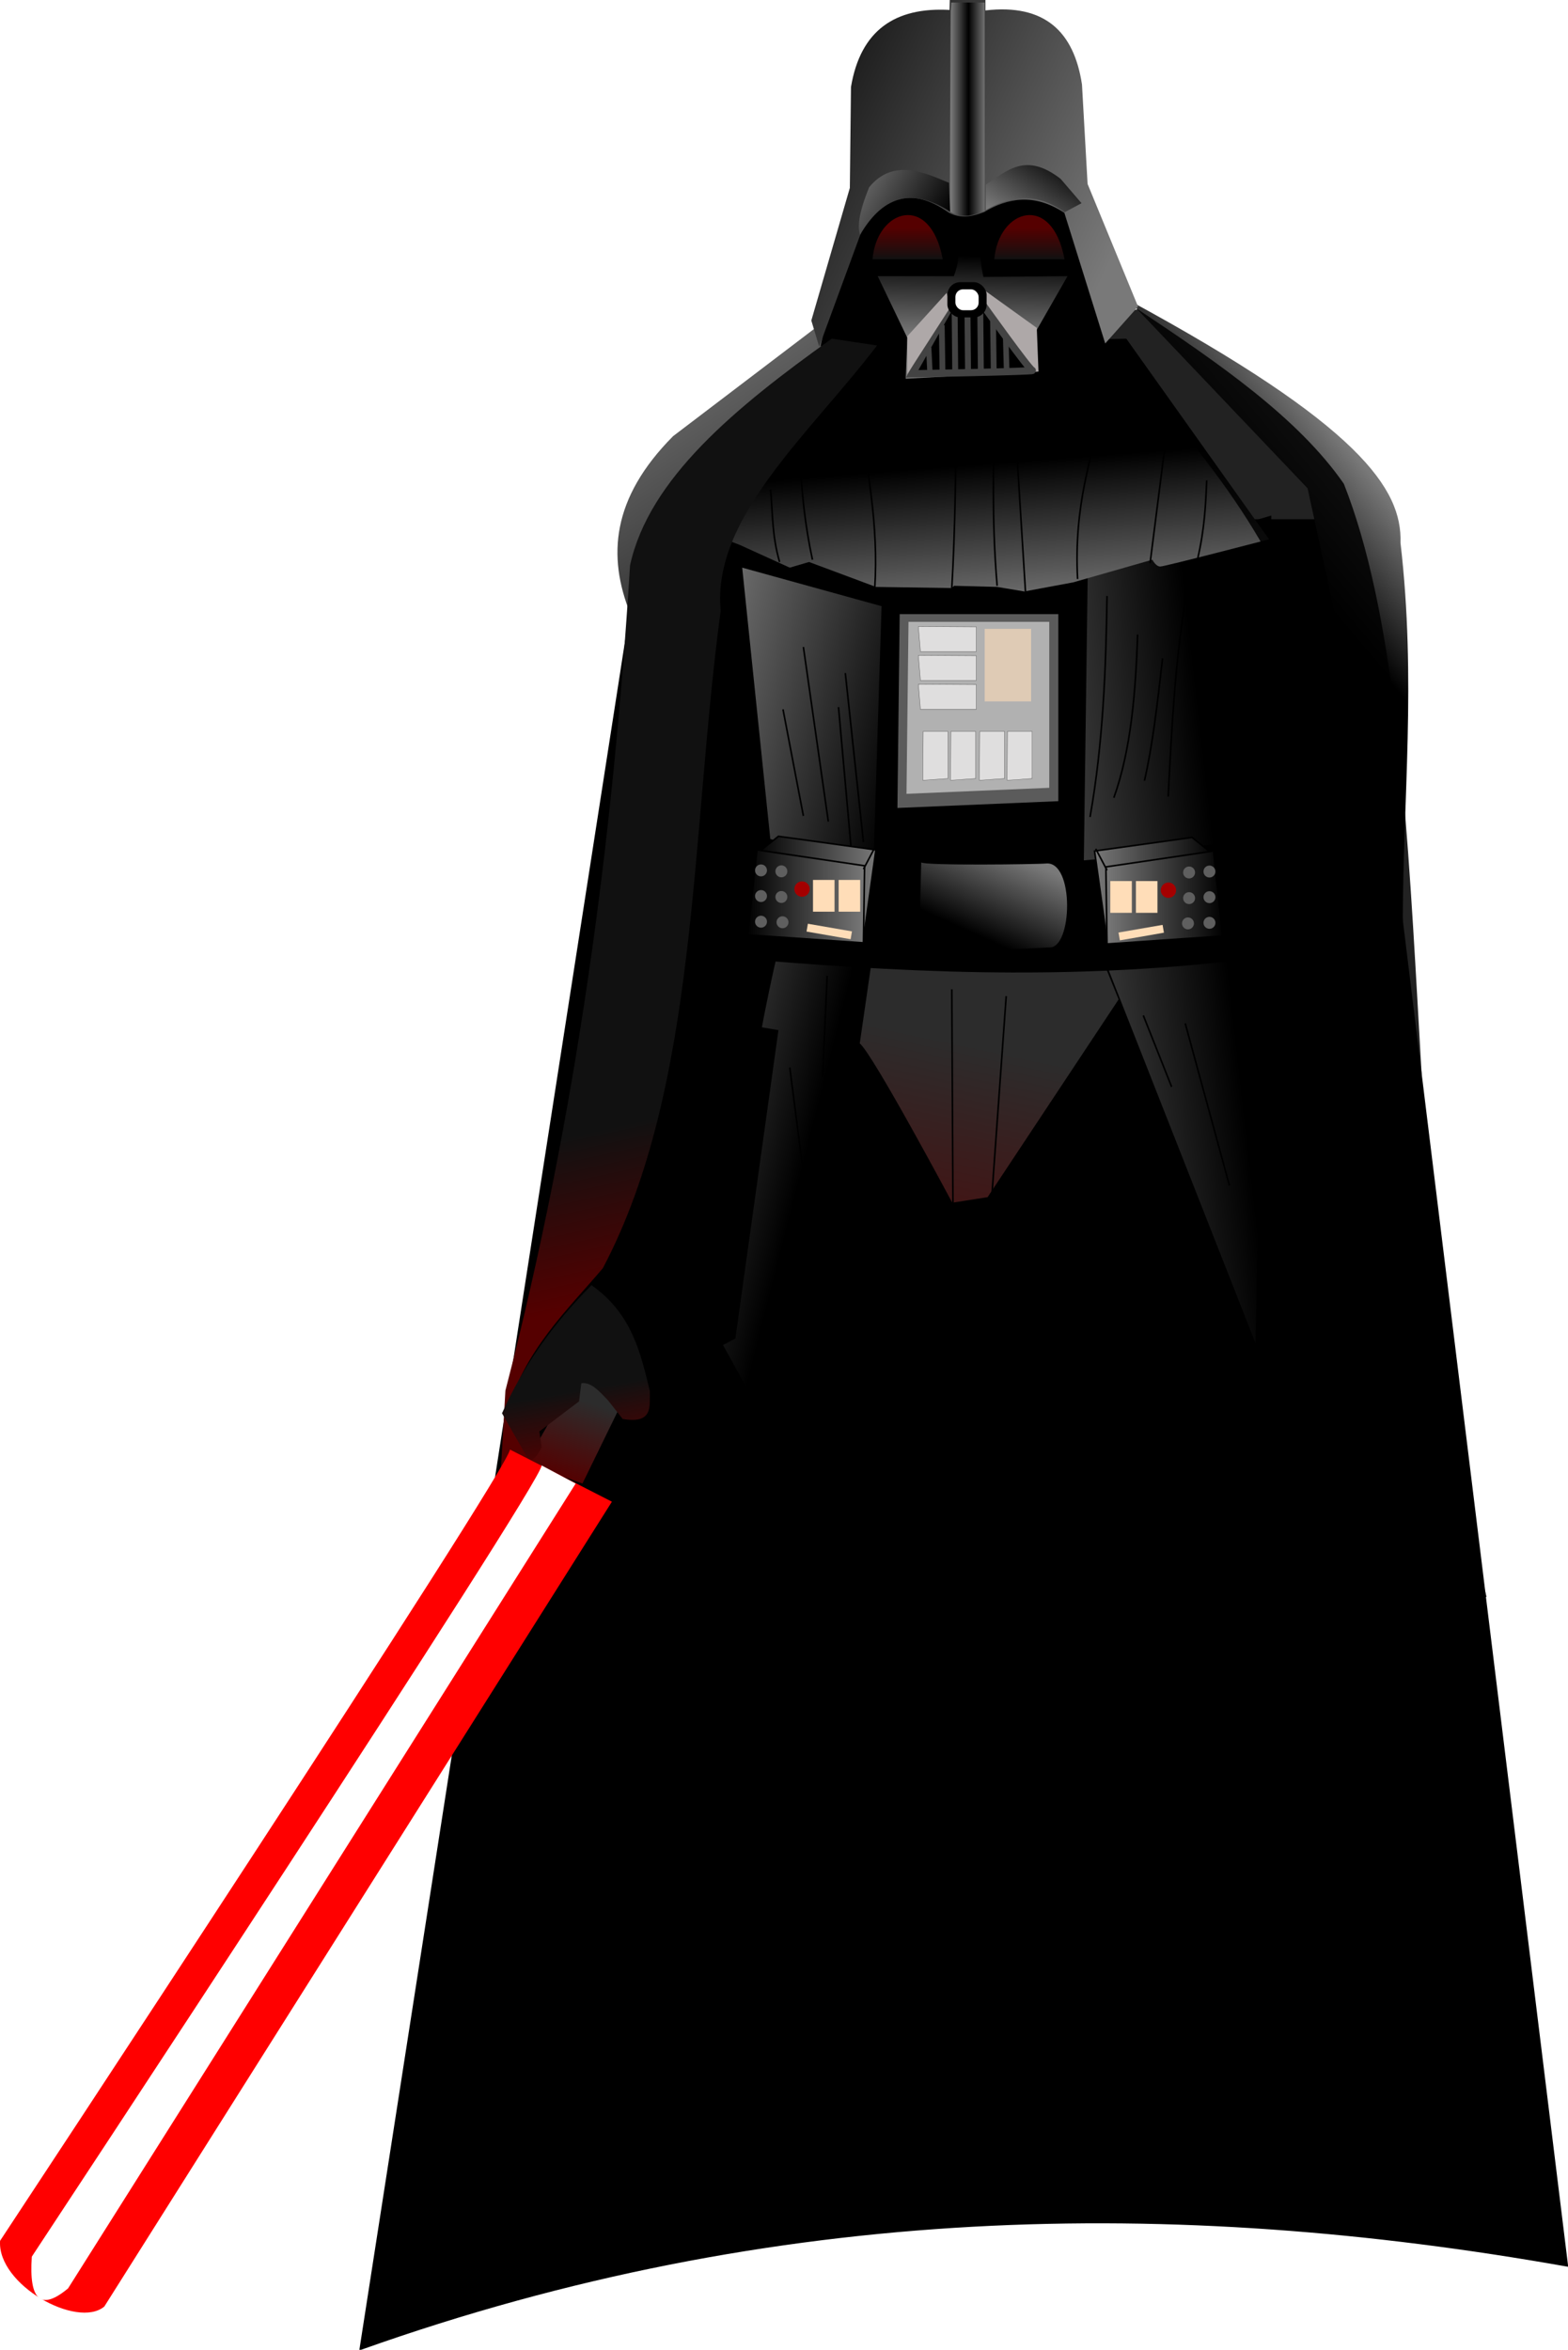 <?xml version="1.0" encoding="UTF-8" standalone="no"?>
<!-- Created with Inkscape (http://www.inkscape.org/) -->
<svg
   xmlns:dc="http://purl.org/dc/elements/1.1/"
   xmlns:cc="http://web.resource.org/cc/"
   xmlns:rdf="http://www.w3.org/1999/02/22-rdf-syntax-ns#"
   xmlns:svg="http://www.w3.org/2000/svg"
   xmlns="http://www.w3.org/2000/svg"
   xmlns:xlink="http://www.w3.org/1999/xlink"
   xmlns:sodipodi="http://sodipodi.sourceforge.net/DTD/sodipodi-0.dtd"
   xmlns:inkscape="http://www.inkscape.org/namespaces/inkscape"
   width="978.581"
   height="1465.79"
   id="svg2"
   sodipodi:version="0.32"
   inkscape:version="0.45.1"
   version="1.0"
   sodipodi:docbase="/home/ricardo/Desktop/Star Wars - Vetor"
   sodipodi:docname="DartVader.svg"
   inkscape:output_extension="org.inkscape.output.svg.inkscape">
  <defs
     id="defs4">
    <linearGradient
       id="linearGradient3970">
      <stop
         id="stop3972"
         offset="0"
         style="stop-color:#2c2c2c;stop-opacity:1;" />
      <stop
         id="stop3974"
         offset="1"
         style="stop-color:#550000;stop-opacity:1;" />
    </linearGradient>
    <linearGradient
       id="linearGradient3721">
      <stop
         style="stop-color:#000000;stop-opacity:1;"
         offset="0"
         id="stop3723" />
      <stop
         style="stop-color:#000000;stop-opacity:0;"
         offset="1"
         id="stop3725" />
    </linearGradient>
    <linearGradient
       id="linearGradient3496">
      <stop
         style="stop-color:#111111;stop-opacity:1;"
         offset="0"
         id="stop3498" />
      <stop
         style="stop-color:#550000;stop-opacity:1;"
         offset="1"
         id="stop3500" />
    </linearGradient>
    <linearGradient
       id="linearGradient3416">
      <stop
         style="stop-color:#000000;stop-opacity:1;"
         offset="0"
         id="stop3418" />
      <stop
         style="stop-color:#797979;stop-opacity:1;"
         offset="1"
         id="stop3420" />
    </linearGradient>
    <linearGradient
       id="linearGradient3327">
      <stop
         id="stop3329"
         offset="0"
         style="stop-color:#6fa25a;stop-opacity:1;" />
      <stop
         id="stop3331"
         offset="1"
         style="stop-color:#133404;stop-opacity:1;" />
    </linearGradient>
    <linearGradient
       inkscape:collect="always"
       id="linearGradient5429">
      <stop
         style="stop-color:#000000;stop-opacity:1;"
         offset="0"
         id="stop5431" />
      <stop
         style="stop-color:#000000;stop-opacity:0;"
         offset="1"
         id="stop5433" />
    </linearGradient>
    <linearGradient
       id="linearGradient5087">
      <stop
         style="stop-color:#b8ad98;stop-opacity:1;"
         offset="0"
         id="stop5089" />
      <stop
         style="stop-color:#ffffff;stop-opacity:1;"
         offset="1"
         id="stop5091" />
    </linearGradient>
    <linearGradient
       id="linearGradient3717">
      <stop
         style="stop-color:#6fa25a;stop-opacity:1;"
         offset="0"
         id="stop3719" />
      <stop
         style="stop-color:#3d5931;stop-opacity:1;"
         offset="1"
         id="stop3721" />
    </linearGradient>
    <linearGradient
       id="linearGradient3701">
      <stop
         style="stop-color:#39532e;stop-opacity:1;"
         offset="0"
         id="stop3703" />
      <stop
         style="stop-color:#6fa25a;stop-opacity:0;"
         offset="1"
         id="stop3705" />
    </linearGradient>
    <linearGradient
       inkscape:collect="always"
       id="linearGradient3492">
      <stop
         style="stop-color:#786c3c;stop-opacity:1;"
         offset="0"
         id="stop3494" />
      <stop
         style="stop-color:#211e10;stop-opacity:1"
         offset="1"
         id="stop3496" />
    </linearGradient>
    <linearGradient
       id="linearGradient3388">
      <stop
         id="stop3390"
         offset="0"
         style="stop-color:#7f7657;stop-opacity:1" />
      <stop
         id="stop3392"
         offset="1"
         style="stop-color:#22211f;stop-opacity:1;" />
    </linearGradient>
    <linearGradient
       id="linearGradient3364">
      <stop
         style="stop-color:#696148;stop-opacity:1;"
         offset="0"
         id="stop3366" />
      <stop
         style="stop-color:#22211f;stop-opacity:1;"
         offset="1"
         id="stop3368" />
    </linearGradient>
    <linearGradient
       id="linearGradient3294">
      <stop
         style="stop-color:#434036;stop-opacity:1;"
         offset="0"
         id="stop3296" />
      <stop
         style="stop-color:#000000;stop-opacity:1;"
         offset="1"
         id="stop3298" />
    </linearGradient>
    <linearGradient
       id="linearGradient3268">
      <stop
         style="stop-color:#6c6b4c;stop-opacity:1;"
         offset="0"
         id="stop3270" />
      <stop
         style="stop-color:#181818;stop-opacity:1;"
         offset="1"
         id="stop3272" />
    </linearGradient>
    <linearGradient
       inkscape:collect="always"
       xlink:href="#linearGradient5087"
       id="linearGradient5093"
       x1="316.268"
       y1="289.699"
       x2="309.929"
       y2="247.273"
       gradientUnits="userSpaceOnUse" />
    <linearGradient
       inkscape:collect="always"
       xlink:href="#linearGradient3492"
       id="linearGradient5313"
       gradientUnits="userSpaceOnUse"
       gradientTransform="translate(80,640)"
       x1="176.283"
       y1="20.693"
       x2="232.886"
       y2="-75.473" />
    <linearGradient
       inkscape:collect="always"
       xlink:href="#linearGradient5087"
       id="linearGradient5337"
       gradientUnits="userSpaceOnUse"
       x1="316.268"
       y1="289.699"
       x2="309.929"
       y2="247.273" />
    <linearGradient
       inkscape:collect="always"
       xlink:href="#linearGradient5429"
       id="linearGradient5435"
       x1="394"
       y1="998.87"
       x2="394"
       y2="893.958"
       gradientUnits="userSpaceOnUse"
       gradientTransform="matrix(1,0,0,2.173,6.3747039e-2,-1242.021)" />
    <linearGradient
       inkscape:collect="always"
       xlink:href="#linearGradient3416"
       id="linearGradient3550"
       gradientUnits="userSpaceOnUse"
       x1="482.154"
       y1="197.373"
       x2="481.093"
       y2="247.931" />
    <linearGradient
       inkscape:collect="always"
       xlink:href="#linearGradient3496"
       id="linearGradient3565"
       gradientUnits="userSpaceOnUse"
       gradientTransform="translate(76,0)"
       x1="440.735"
       y1="199.513"
       x2="440.735"
       y2="179.683" />
    <linearGradient
       inkscape:collect="always"
       xlink:href="#linearGradient3496"
       id="linearGradient3568"
       gradientUnits="userSpaceOnUse"
       x1="440.735"
       y1="199.513"
       x2="440.735"
       y2="179.683" />
    <linearGradient
       inkscape:collect="always"
       xlink:href="#linearGradient3416"
       id="linearGradient3571"
       gradientUnits="userSpaceOnUse"
       x1="541.644"
       y1="134.387"
       x2="513.006"
       y2="178.087" />
    <linearGradient
       inkscape:collect="always"
       xlink:href="#linearGradient3416"
       id="linearGradient3574"
       gradientUnits="userSpaceOnUse"
       x1="468.777"
       y1="178.174"
       x2="411.183"
       y2="143.752" />
    <linearGradient
       inkscape:collect="always"
       xlink:href="#linearGradient3416"
       id="linearGradient3577"
       gradientUnits="userSpaceOnUse"
       spreadMethod="reflect"
       x1="549.407"
       y1="109.4"
       x2="560.283"
       y2="109.4" />
    <linearGradient
       inkscape:collect="always"
       xlink:href="#linearGradient3416"
       id="linearGradient3580"
       gradientUnits="userSpaceOnUse"
       x1="357.296"
       y1="31.324"
       x2="598.985"
       y2="145.875" />
    <linearGradient
       inkscape:collect="always"
       xlink:href="#linearGradient3496"
       id="linearGradient3633"
       x1="192.333"
       y1="756.007"
       x2="214.96"
       y2="859.244"
       gradientUnits="userSpaceOnUse" />
    <linearGradient
       inkscape:collect="always"
       xlink:href="#linearGradient3416"
       id="linearGradient3649"
       x1="358.42"
       y1="512.762"
       x2="214.96"
       y2="289.316"
       gradientUnits="userSpaceOnUse" />
    <linearGradient
       inkscape:collect="always"
       xlink:href="#linearGradient3416"
       id="linearGradient3663"
       x1="726.906"
       y1="439.223"
       x2="784.087"
       y2="391.139"
       gradientUnits="userSpaceOnUse" />
    <linearGradient
       inkscape:collect="always"
       xlink:href="#linearGradient3416"
       id="linearGradient3727"
       x1="481.54"
       y1="328.103"
       x2="488.611"
       y2="421.442"
       gradientUnits="userSpaceOnUse" />
    <linearGradient
       inkscape:collect="always"
       xlink:href="#linearGradient3416"
       id="linearGradient3737"
       x1="643.467"
       y1="617.414"
       x2="469.519"
       y2="637.213"
       gradientUnits="userSpaceOnUse" />
    <linearGradient
       inkscape:collect="always"
       xlink:href="#linearGradient3416"
       id="linearGradient3779"
       x1="429.921"
       y1="572.866"
       x2="285.671"
       y2="536.096"
       gradientUnits="userSpaceOnUse" />
    <linearGradient
       inkscape:collect="always"
       xlink:href="#linearGradient3416"
       id="linearGradient3829"
       x1="345.982"
       y1="596.908"
       x2="419.814"
       y2="596.908"
       gradientUnits="userSpaceOnUse" />
    <linearGradient
       inkscape:collect="always"
       xlink:href="#linearGradient3416"
       id="linearGradient3837"
       x1="350.932"
       y1="591.604"
       x2="426.885"
       y2="591.604"
       gradientUnits="userSpaceOnUse" />
    <linearGradient
       inkscape:collect="always"
       xlink:href="#linearGradient3416"
       id="linearGradient3862"
       x1="452.755"
       y1="603.625"
       x2="475.499"
       y2="553.42"
       gradientUnits="userSpaceOnUse"
       gradientTransform="translate(0,0.707)" />
    <linearGradient
       inkscape:collect="always"
       xlink:href="#linearGradient3416"
       id="linearGradient3894"
       gradientUnits="userSpaceOnUse"
       x1="350.932"
       y1="591.604"
       x2="426.885"
       y2="591.604" />
    <linearGradient
       inkscape:collect="always"
       xlink:href="#linearGradient3416"
       id="linearGradient3896"
       gradientUnits="userSpaceOnUse"
       x1="345.982"
       y1="596.908"
       x2="419.814"
       y2="596.908" />
    <linearGradient
       inkscape:collect="always"
       xlink:href="#linearGradient3970"
       id="linearGradient3968"
       x1="497.096"
       y1="691.66"
       x2="455.877"
       y2="886.821"
       gradientUnits="userSpaceOnUse" />
    <linearGradient
       inkscape:collect="always"
       xlink:href="#linearGradient3496"
       id="linearGradient3984"
       x1="253.144"
       y1="902.731"
       x2="261.279"
       y2="949.047"
       gradientUnits="userSpaceOnUse" />
    <linearGradient
       inkscape:collect="always"
       xlink:href="#linearGradient3970"
       id="linearGradient3996"
       x1="256.887"
       y1="915.813"
       x2="240.416"
       y2="963.689"
       gradientUnits="userSpaceOnUse" />
    <filter
       inkscape:collect="always"
       x="-0.117"
       width="1.234"
       y="-0.083"
       height="1.166"
       id="filter4054">
      <feGaussianBlur
         inkscape:collect="always"
         stdDeviation="18.629"
         id="feGaussianBlur4056" />
    </filter>
    <filter
       inkscape:collect="always"
       id="filter4142">
      <feGaussianBlur
         inkscape:collect="always"
         stdDeviation="6.095"
         id="feGaussianBlur4144" />
    </filter>
    <linearGradient
       inkscape:collect="always"
       xlink:href="#linearGradient3416"
       id="linearGradient4279"
       gradientUnits="userSpaceOnUse"
       x1="481.54"
       y1="328.103"
       x2="488.611"
       y2="421.442" />
    <linearGradient
       inkscape:collect="always"
       xlink:href="#linearGradient3416"
       id="linearGradient4281"
       gradientUnits="userSpaceOnUse"
       x1="481.54"
       y1="328.103"
       x2="488.611"
       y2="421.442" />
  </defs>
  <sodipodi:namedview
     id="base"
     pagecolor="#ffffff"
     bordercolor="#666666"
     borderopacity="1.0"
     inkscape:pageopacity="0.0"
     inkscape:pageshadow="2"
     inkscape:zoom="0.50000002"
     inkscape:cx="610.68576"
     inkscape:cy="928.58075"
     inkscape:document-units="px"
     inkscape:current-layer="svg2"
     inkscape:window-width="1280"
     inkscape:window-height="971"
     inkscape:window-x="0"
     inkscape:window-y="53" />
  <g
     id="g4174"
     transform="translate(120.26,-37.75)">
    <path
       id="path4150"
       d="M 282.326,362.436 L 723.79,362.436 L 857.533,1450.805 C 613.399,1407.55 364.124,1410.562 104.94,1502.753 L 282.326,362.436 z "
       style="fill:#000000;fill-opacity:1;fill-rule:evenodd;stroke:#000000;stroke-width:1.576px;stroke-linecap:butt;stroke-linejoin:miter;stroke-opacity:1"
       sodipodi:nodetypes="ccccc" />
    <path
       id="path3956"
       d="M 415.779,688.831 C 423.557,694.488 473.762,788.533 473.762,788.533 L 496.389,784.998 L 578.413,661.254 L 566.393,631.556 L 422.85,640.041 L 415.779,688.831 z "
       style="fill:url(#linearGradient3968);fill-opacity:1;fill-rule:evenodd;stroke:#000000;stroke-width:1px;stroke-linecap:butt;stroke-linejoin:miter;stroke-opacity:1" />
    <path
       id="path3729"
       d="M 558.614,393.261 L 555.786,602.564 L 663.266,875.508 L 673.166,359.32 L 558.614,393.261 z "
       style="opacity:1;fill:url(#linearGradient3737);fill-opacity:1;fill-rule:evenodd;stroke:none;stroke-width:1px;stroke-linecap:butt;stroke-linejoin:miter;stroke-opacity:1" />
    <g
       style="fill:url(#linearGradient4279);fill-opacity:1"
       id="g3709">
      <path
         style="fill:url(#linearGradient4281);fill-opacity:1;fill-rule:evenodd;stroke:none;stroke-width:1px;stroke-linecap:butt;stroke-linejoin:miter;stroke-opacity:1"
         d="M 341.533,377.704 L 372.645,391.847 L 384.666,388.311 L 426.385,403.867 L 473.762,404.574 L 475.176,403.16 L 502.046,403.867 L 519.016,406.696 L 549.422,401.039 L 598.919,386.897 C 598.919,386.897 601.041,391.139 603.869,391.139 C 606.698,391.139 671.751,374.169 671.751,374.169 L 582.656,249.011 L 399.869,253.607 L 332.34,374.169 L 341.533,377.704 z "
         id="path3665"
         sodipodi:nodetypes="ccccccccccsccccc" />
      <path
         style="fill:none;fill-opacity:1;fill-rule:evenodd;stroke:#000000;stroke-width:1px;stroke-linecap:butt;stroke-linejoin:miter;stroke-opacity:1"
         d="M 366.281,388.311 C 361.452,371.754 362.052,357.912 360.624,343.056"
         id="path3667"
         sodipodi:nodetypes="cc" />
      <path
         style="fill:none;fill-opacity:1;fill-rule:evenodd;stroke:#000000;stroke-width:1px;stroke-linecap:butt;stroke-linejoin:miter;stroke-opacity:1"
         d="M 386.787,386.897 C 382.233,365.957 379.793,343.96 379.009,321.136"
         id="path3669"
         sodipodi:nodetypes="cc" />
      <path
         style="fill:none;fill-opacity:1;fill-rule:evenodd;stroke:#000000;stroke-width:1px;stroke-linecap:butt;stroke-linejoin:miter;stroke-opacity:1"
         d="M 425.678,404.574 C 428.194,365.369 420.992,328.107 414.365,290.73"
         id="path3671"
         sodipodi:nodetypes="cc" />
      <path
         style="fill:none;fill-opacity:1;fill-rule:evenodd;stroke:#000000;stroke-width:1px;stroke-linecap:butt;stroke-linejoin:miter;stroke-opacity:1"
         d="M 473.762,404.574 C 475.934,367.385 476.257,328.345 476.59,289.316"
         id="path3673"
         sodipodi:nodetypes="cc" />
      <path
         style="fill:none;fill-opacity:1;fill-rule:evenodd;stroke:#000000;stroke-width:1px;stroke-linecap:butt;stroke-linejoin:miter;stroke-opacity:1"
         d="M 519.723,406.696 L 512.652,292.852"
         id="path3675" />
      <path
         style="fill:none;fill-opacity:1;fill-rule:evenodd;stroke:#000000;stroke-width:1px;stroke-linecap:butt;stroke-linejoin:miter;stroke-opacity:1"
         d="M 502.046,403.16 C 498.385,359.243 500.188,328.985 499.924,293.559"
         id="path3677"
         sodipodi:nodetypes="cc" />
      <path
         style="fill:none;fill-opacity:1;fill-rule:evenodd;stroke:#000000;stroke-width:1px;stroke-linecap:butt;stroke-linejoin:miter;stroke-opacity:1"
         d="M 552.25,398.918 C 549.833,352.728 560.937,322.313 569.221,288.609"
         id="path3679"
         sodipodi:nodetypes="cc" />
      <path
         style="fill:none;fill-opacity:1;fill-rule:evenodd;stroke:#000000;stroke-width:1px;stroke-linecap:butt;stroke-linejoin:miter;stroke-opacity:1"
         d="M 597.505,389.018 L 607.405,311.236"
         id="path3681"
         sodipodi:nodetypes="cc" />
      <path
         style="fill:none;fill-opacity:1;fill-rule:evenodd;stroke:#000000;stroke-width:1px;stroke-linecap:butt;stroke-linejoin:miter;stroke-opacity:1"
         d="M 627.204,386.19 C 631.571,367.444 632.163,352.474 632.861,337.399"
         id="path3683"
         sodipodi:nodetypes="cc" />
    </g>
    <path
       sodipodi:nodetypes="ccccc"
       id="path3655"
       d="M 584.07,224.969 C 728.501,303.206 754.891,342.837 753.776,376.29 C 763.785,462.316 755.222,535.96 755.19,615.292 L 695.793,342.349 L 584.07,224.969 z "
       style="fill:url(#linearGradient3663);fill-opacity:1;fill-rule:evenodd;stroke:none;stroke-width:1px;stroke-linecap:butt;stroke-linejoin:miter;stroke-opacity:1" />
    <path
       sodipodi:nodetypes="cccccccc"
       id="path3653"
       d="M 589.727,230.626 C 640.438,264.32 689.909,298.427 718.42,339.521 C 780.71,497.253 748.964,810.62 807.516,1033.899 L 758.018,1028.243 C 757.811,830.077 721.718,655.835 701.45,471.043 C 693.938,412.256 657.093,349.279 596.798,282.952 L 535.987,244.768 L 589.727,230.626 z "
       style="opacity:0.866;fill:#000000;fill-opacity:1;fill-rule:evenodd;stroke:none;stroke-width:1px;stroke-linecap:butt;stroke-linejoin:miter;stroke-opacity:1" />
    <path
       sodipodi:nodetypes="ccccc"
       id="path3641"
       d="M 272.943,420.131 C 258.961,385 261.181,348.711 299.813,309.822 L 405.879,229.212 L 407.293,263.153 L 272.943,420.131 z "
       style="fill:url(#linearGradient3649);fill-opacity:1;fill-rule:evenodd;stroke:none;stroke-width:1px;stroke-linecap:butt;stroke-linejoin:miter;stroke-opacity:1" />
    <g
       id="g3600">
      <path
         style="fill:#000000;fill-rule:evenodd;stroke:#000000;stroke-width:1px;stroke-linecap:butt;stroke-linejoin:miter;stroke-opacity:1"
         d="M 392.444,253.254 C 454.869,263.714 514.574,263.299 571.342,251.132 L 547.301,128.096 L 422.143,123.853 L 392.444,253.254 z "
         id="path3492"
         sodipodi:nodetypes="ccccc" />
      <g
         id="g3424">
        <path
           sodipodi:nodetypes="ccccccccccc"
           id="path3359"
           d="M 427.5,210 L 446,248.5 L 445,274 L 527.5,269.5 L 526.5,244 L 546,210 L 493.5,210.5 C 489.614,193.807 491.792,180.146 493,166 L 475,167 C 475.888,181.185 481.299,194.617 475,210 L 427.5,210 z "
           style="fill:url(#linearGradient3550);fill-opacity:1;fill-rule:evenodd;stroke:none;stroke-width:1px;stroke-linecap:butt;stroke-linejoin:miter;stroke-opacity:1" />
        <path
           id="path3381"
           d="M 495.5,232 L 522.552,269.871 L 527.855,269.517 L 526.795,242.293 L 492.853,217.898 L 495.5,232 z "
           style="fill:#aea8a8;fill-opacity:1;fill-rule:evenodd;stroke:none;stroke-width:1px;stroke-linecap:butt;stroke-linejoin:miter;stroke-opacity:1" />
        <path
           sodipodi:nodetypes="ccscc"
           id="path3391"
           d="M 472.347,229.566 L 449.013,270.931 C 449.013,270.931 526.087,269.517 523.966,268.81 C 521.845,268.103 493.561,228.505 493.561,228.505 L 472.347,229.566 z "
           style="fill:#000000;fill-opacity:1;fill-rule:evenodd;stroke:#434343;stroke-width:4.5;stroke-linecap:butt;stroke-linejoin:miter;stroke-miterlimit:4;stroke-dasharray:none;stroke-opacity:1" />
        <g
           style="fill:none;fill-opacity:1;stroke:#434343;stroke-opacity:1"
           id="g3407">
          <path
             style="fill:none;fill-opacity:1;fill-rule:evenodd;stroke:#434343;stroke-width:3.7;stroke-linecap:butt;stroke-linejoin:miter;stroke-miterlimit:4;stroke-dasharray:none;stroke-opacity:1"
             d="M 475.529,231.808 L 475.883,268.931"
             id="path3393" />
          <path
             id="path3395"
             d="M 483.529,231.808 L 483.883,268.931"
             style="fill:none;fill-opacity:1;fill-rule:evenodd;stroke:#434343;stroke-width:3.7;stroke-linecap:butt;stroke-linejoin:miter;stroke-miterlimit:4;stroke-dasharray:none;stroke-opacity:1" />
          <path
             style="fill:none;fill-opacity:1;fill-rule:evenodd;stroke:#434343;stroke-width:3.7;stroke-linecap:butt;stroke-linejoin:miter;stroke-miterlimit:4;stroke-dasharray:none;stroke-opacity:1"
             d="M 491.529,231.808 L 491.883,268.931"
             id="path3397" />
          <path
             id="path3399"
             d="M 499.5,238.143 L 499.912,268.961"
             style="fill:none;fill-opacity:1;fill-rule:evenodd;stroke:#434343;stroke-width:3.641;stroke-linecap:butt;stroke-linejoin:miter;stroke-miterlimit:4;stroke-dasharray:none;stroke-opacity:1" />
          <path
             style="fill:none;fill-opacity:1;fill-rule:evenodd;stroke:#434343;stroke-width:3.49;stroke-linecap:butt;stroke-linejoin:miter;stroke-miterlimit:4;stroke-dasharray:none;stroke-opacity:1"
             d="M 507.424,248.32 L 507.988,269.036"
             id="path3401" />
          <path
             id="path3403"
             d="M 467.486,240.603 L 467.927,268.975"
             style="fill:none;fill-opacity:1;fill-rule:evenodd;stroke:#434343;stroke-width:3.613;stroke-linecap:butt;stroke-linejoin:miter;stroke-miterlimit:4;stroke-dasharray:none;stroke-opacity:1" />
          <path
             style="fill:none;fill-opacity:1;fill-rule:evenodd;stroke:#434343;stroke-width:3.324;stroke-linecap:butt;stroke-linejoin:miter;stroke-miterlimit:4;stroke-dasharray:none;stroke-opacity:1"
             d="M 459.341,254.601 L 460.071,269.119"
             id="path3405" />
        </g>
        <path
           sodipodi:nodetypes="ccccc"
           id="path3377"
           d="M 446,247.5 L 470.5,220.5 L 473.25,228.75 L 445.957,271.139 L 446,247.5 z "
           style="fill:#aea8a8;fill-opacity:1;fill-rule:evenodd;stroke:none;stroke-width:1px;stroke-linecap:butt;stroke-linejoin:miter;stroke-opacity:1" />
        <g
           transform="translate(123.5,-0.25)"
           id="g3373">
          <rect
             style="opacity:1;fill:#000000;fill-opacity:1;stroke:none;stroke-opacity:1"
             id="rect3361"
             width="24.5"
             height="22"
             x="347.5"
             y="214"
             ry="8" />
          <rect
             ry="4.735"
             y="218.49"
             x="352.5"
             height="13.02"
             width="14.5"
             id="rect3363"
             style="opacity:1;fill:#ffffff;fill-opacity:1;stroke:none;stroke-opacity:1" />
        </g>
      </g>
      <path
         style="fill:url(#linearGradient3580);fill-opacity:1;fill-rule:evenodd;stroke:none;stroke-width:1px;stroke-linecap:butt;stroke-linejoin:miter;stroke-opacity:1"
         d="M 386.08,237.697 L 410.122,154.966 L 410.829,92.033 C 416.765,56.579 438.421,42.084 472.347,43.95 L 472.5,37.75 L 494.75,37.75 L 494.75,44.25 C 531.707,39.981 550.023,57.459 555,90.5 L 558.5,152.5 L 590,229 L 569.5,252 L 544,170.5 C 525.296,158.19 508.736,161.15 494,170 C 486.385,172.987 478.952,174.148 472,170.5 C 448.054,153.432 431.311,161.674 418,180.5 L 391,254 L 386.08,237.697 z "
         id="path2388"
         sodipodi:nodetypes="ccccccccccccccccc" />
      <path
         style="fill:url(#linearGradient3577);fill-opacity:1;fill-rule:evenodd;stroke:none;stroke-width:1px;stroke-linecap:butt;stroke-linejoin:miter;stroke-opacity:1"
         d="M 473.054,45.011 L 472.436,169.727 C 480.729,174.716 488.369,171.494 494.268,169.461 L 494.268,39.354 L 473.408,39.354 L 473.054,45.011 z "
         id="path3441"
         sodipodi:nodetypes="cccccc" />
      <path
         style="fill:url(#linearGradient3574);fill-opacity:1;fill-rule:evenodd;stroke:none;stroke-width:1px;stroke-linecap:butt;stroke-linejoin:miter;stroke-opacity:1"
         d="M 471.994,151.784 C 458.845,146.538 437.811,135.333 422.143,154.612 C 415.213,171.798 415.002,179.278 416.486,184.311 C 431.933,157.707 451.133,155.926 472.701,169.815 L 471.994,151.784 z "
         id="path3443"
         sodipodi:nodetypes="ccccc" />
      <path
         style="fill:url(#linearGradient3571);fill-opacity:1;fill-rule:evenodd;stroke:none;stroke-width:1px;stroke-linecap:butt;stroke-linejoin:miter;stroke-opacity:1"
         d="M 494.975,152.844 C 508.028,144.658 519.56,132.211 541.644,149.309 L 554.725,164.512 L 544.119,170.169 C 526.683,157.573 510.531,159.733 494.975,168.754 L 494.975,152.844 z "
         id="path3447"
         sodipodi:nodetypes="cccccc" />
      <path
         style="fill:url(#linearGradient3568);fill-opacity:1;fill-rule:evenodd;stroke:none;stroke-width:1px;stroke-linecap:butt;stroke-linejoin:miter;stroke-opacity:1"
         d="M 424.264,199.514 L 468.105,199.514 C 460.321,157.532 426.893,168.266 424.264,199.514 z "
         id="path3494"
         sodipodi:nodetypes="ccc" />
      <path
         sodipodi:nodetypes="ccc"
         id="path3504"
         d="M 500.264,199.514 L 544.105,199.514 C 536.321,157.532 502.893,168.266 500.264,199.514 z "
         style="fill:url(#linearGradient3565);fill-opacity:1;fill-rule:evenodd;stroke:none;stroke-width:1px;stroke-linecap:butt;stroke-linejoin:miter;stroke-opacity:1" />
    </g>
    <path
       sodipodi:nodetypes="cccccccccc"
       id="path3625"
       d="M 398.808,249.011 C 338.623,291.945 284.743,336.333 272.943,390.432 C 262.374,562.024 239.609,733.615 195.161,905.206 L 192.333,954.704 L 210.718,949.047 L 195.161,920.762 C 207.379,879.384 233.042,855.932 255.973,828.839 C 315.757,715.646 310.587,559.149 329.512,418.717 C 323.94,360.386 385.261,308.238 427.092,253.254 L 398.808,249.011 z "
       style="fill:url(#linearGradient3633);fill-opacity:1;fill-rule:evenodd;stroke:none;stroke-width:1px;stroke-linecap:butt;stroke-linejoin:miter;stroke-opacity:1" />
    <path
       sodipodi:nodetypes="cc"
       id="path3745"
       d="M 570.635,409.524 C 569.945,455.486 568.17,501.448 560.029,547.41"
       style="fill:none;fill-rule:evenodd;stroke:#000000;stroke-width:1px;stroke-linecap:butt;stroke-linejoin:miter;stroke-opacity:1" />
    <path
       sodipodi:nodetypes="cc"
       id="path3747"
       d="M 589.727,433.566 C 588.485,470.473 585.462,505.956 574.878,535.389"
       style="fill:none;fill-rule:evenodd;stroke:#000000;stroke-width:1px;stroke-linecap:butt;stroke-linejoin:miter;stroke-opacity:1" />
    <path
       sodipodi:nodetypes="cc"
       id="path3749"
       d="M 605.283,448.415 C 602.163,476.148 598.94,503.524 593.97,524.783"
       style="fill:none;fill-rule:evenodd;stroke:#000000;stroke-width:1px;stroke-linecap:butt;stroke-linejoin:miter;stroke-opacity:1" />
    <path
       sodipodi:nodetypes="cc"
       id="path3751"
       d="M 620.84,398.918 C 616.933,437.133 613.571,437.275 608.819,534.682"
       style="fill:none;fill-rule:evenodd;stroke:#000000;stroke-width:1px;stroke-linecap:butt;stroke-linejoin:miter;stroke-opacity:1" />
    <path
       id="path3753"
       d="M 593.263,671.154 L 610.94,715.701"
       style="fill:none;fill-rule:evenodd;stroke:#000000;stroke-width:1px;stroke-linecap:butt;stroke-linejoin:miter;stroke-opacity:1" />
    <path
       id="path3755"
       d="M 619.426,676.103 L 647.003,777.22"
       style="fill:none;fill-rule:evenodd;stroke:#000000;stroke-width:1px;stroke-linecap:butt;stroke-linejoin:miter;stroke-opacity:1" />
    <path
       id="path3757"
       d="M 441.235,420.838 L 439.82,541.753 L 540.23,537.511 L 540.23,420.838 L 441.235,420.838 z "
       style="opacity:1;fill:#5b5b5b;fill-opacity:1;fill-rule:evenodd;stroke:none;stroke-width:1px;stroke-linecap:butt;stroke-linejoin:miter;stroke-opacity:1" />
    <path
       style="opacity:1;fill:#b1b1b1;fill-opacity:1;fill-rule:evenodd;stroke:none;stroke-width:1px;stroke-linecap:butt;stroke-linejoin:miter;stroke-opacity:1"
       d="M 446.732,425.65 L 445.477,532.941 L 534.573,529.176 L 534.573,425.65 L 446.732,425.65 z "
       id="path3954" />
    <path
       sodipodi:nodetypes="ccccccc"
       id="path3759"
       d="M 429.921,415.888 L 424.971,572.866 C 397.45,701.872 367.668,887.092 407.293,1015.515 L 329.512,874.093 C 338.112,792.879 345.62,712.288 366.988,623.778 L 342.947,391.847 L 429.921,415.888 z "
       style="opacity:1;fill:url(#linearGradient3779);fill-opacity:1;fill-rule:evenodd;stroke:none;stroke-width:1px;stroke-linecap:butt;stroke-linejoin:miter;stroke-opacity:1" />
    <path
       id="path3761"
       d="M 418.607,562.966 L 407.293,457.607"
       style="fill:none;fill-rule:evenodd;stroke:#000000;stroke-width:1px;stroke-linecap:butt;stroke-linejoin:miter;stroke-opacity:1" />
    <path
       id="path3763"
       d="M 410.829,565.795 L 403.051,478.821"
       style="fill:none;fill-rule:evenodd;stroke:#000000;stroke-width:1px;stroke-linecap:butt;stroke-linejoin:miter;stroke-opacity:1" />
    <path
       id="path3765"
       d="M 396.687,550.238 L 381.131,441.344"
       style="fill:none;fill-rule:evenodd;stroke:#000000;stroke-width:1px;stroke-linecap:butt;stroke-linejoin:miter;stroke-opacity:1" />
    <path
       id="path3767"
       d="M 381.131,546.703 L 368.403,480.235"
       style="fill:none;fill-rule:evenodd;stroke:#000000;stroke-width:1px;stroke-linecap:butt;stroke-linejoin:miter;stroke-opacity:1" />
    <path
       id="path3769"
       d="M 372.645,703.681 L 388.202,824.596"
       style="fill:none;fill-rule:evenodd;stroke:#000000;stroke-width:1px;stroke-linecap:butt;stroke-linejoin:miter;stroke-opacity:1" />
    <path
       id="path3771"
       d="M 395.98,646.405 L 393.151,709.337"
       style="fill:none;fill-rule:evenodd;stroke:#000000;stroke-width:1px;stroke-linecap:butt;stroke-linejoin:miter;stroke-opacity:1" />
    <g
       id="g3898">
      <path
         style="opacity:1;fill:#000000;fill-opacity:1;fill-rule:evenodd;stroke:none;stroke-width:1px;stroke-linecap:butt;stroke-linejoin:miter;stroke-opacity:1"
         d="M 344.361,556.602 C 450.191,588.666 556.022,578.424 661.852,560.138 L 654.781,636.505 C 542.245,649.865 437.683,644.085 334.462,635.091 L 344.361,556.602 z "
         id="path3793"
         sodipodi:nodetypes="ccccc" />
      <g
         id="g3839">
        <path
           id="path3799"
           d="M 351.432,570.745 L 365.574,559.431 L 426.385,567.916 L 418.607,623.778 L 351.432,570.745 z "
           style="fill:url(#linearGradient3837);fill-opacity:1;fill-rule:evenodd;stroke:#000000;stroke-width:1px;stroke-linecap:butt;stroke-linejoin:miter;stroke-opacity:1" />
        <path
           id="path3797"
           d="M 352.139,567.916 L 419.314,577.816 L 418.607,625.899 L 346.482,620.949 L 352.139,567.916 z "
           style="fill:url(#linearGradient3829);fill-opacity:1;fill-rule:evenodd;stroke:#000000;stroke-width:1px;stroke-linecap:butt;stroke-linejoin:miter;stroke-opacity:1" />
        <path
           id="path3801"
           d="M 418.607,579.937 L 425.678,566.502"
           style="fill:none;fill-rule:evenodd;stroke:#000000;stroke-width:1px;stroke-linecap:butt;stroke-linejoin:miter;stroke-opacity:1" />
        <path
           transform="matrix(0.618,0,0,0.7,125.05,159.647)"
           d="M 377.595 601.504 A 6.01 5.303 0 1 1  365.574,601.504 A 6.01 5.303 0 1 1  377.595 601.504 z"
           sodipodi:ry="5.3033009"
           sodipodi:rx="6.0104074"
           sodipodi:cy="601.50372"
           sodipodi:cx="371.58459"
           id="path3803"
           style="opacity:1;fill:#5f5f5f;fill-opacity:1;stroke:none;stroke-width:3.7;stroke-miterlimit:4;stroke-dasharray:none;stroke-opacity:1"
           sodipodi:type="arc" />
        <path
           sodipodi:type="arc"
           style="opacity:1;fill:#5f5f5f;fill-opacity:1;stroke:none;stroke-width:3.7;stroke-miterlimit:4;stroke-dasharray:none;stroke-opacity:1"
           id="path3805"
           sodipodi:cx="371.58459"
           sodipodi:cy="601.50372"
           sodipodi:rx="6.0104074"
           sodipodi:ry="5.3033009"
           d="M 377.595 601.504 A 6.01 5.303 0 1 1  365.574,601.504 A 6.01 5.303 0 1 1  377.595 601.504 z"
           transform="matrix(0.618,0,0,0.7,125.05,175.647)" />
        <path
           transform="matrix(0.618,0,0,0.7,125.05,191.647)"
           d="M 377.595 601.504 A 6.01 5.303 0 1 1  365.574,601.504 A 6.01 5.303 0 1 1  377.595 601.504 z"
           sodipodi:ry="5.3033009"
           sodipodi:rx="6.0104074"
           sodipodi:cy="601.50372"
           sodipodi:cx="371.58459"
           id="path3807"
           style="opacity:1;fill:#5f5f5f;fill-opacity:1;stroke:none;stroke-width:3.7;stroke-miterlimit:4;stroke-dasharray:none;stroke-opacity:1"
           sodipodi:type="arc" />
        <path
           sodipodi:type="arc"
           style="opacity:1;fill:#5f5f5f;fill-opacity:1;stroke:none;stroke-width:3.7;stroke-miterlimit:4;stroke-dasharray:none;stroke-opacity:1"
           id="path3809"
           sodipodi:cx="371.58459"
           sodipodi:cy="601.50372"
           sodipodi:rx="6.0104074"
           sodipodi:ry="5.3033009"
           d="M 377.595 601.504 A 6.01 5.303 0 1 1  365.574,601.504 A 6.01 5.303 0 1 1  377.595 601.504 z"
           transform="matrix(0.618,0,0,0.7,138.465,192)" />
        <path
           transform="matrix(0.618,0,0,0.7,137.758,176.233)"
           d="M 377.595 601.504 A 6.01 5.303 0 1 1  365.574,601.504 A 6.01 5.303 0 1 1  377.595 601.504 z"
           sodipodi:ry="5.3033009"
           sodipodi:rx="6.0104074"
           sodipodi:cy="601.50372"
           sodipodi:cx="371.58459"
           id="path3811"
           style="opacity:1;fill:#5f5f5f;fill-opacity:1;stroke:none;stroke-width:3.7;stroke-miterlimit:4;stroke-dasharray:none;stroke-opacity:1"
           sodipodi:type="arc" />
        <path
           sodipodi:type="arc"
           style="opacity:1;fill:#5f5f5f;fill-opacity:1;stroke:none;stroke-width:3.7;stroke-miterlimit:4;stroke-dasharray:none;stroke-opacity:1"
           id="path3813"
           sodipodi:cx="371.58459"
           sodipodi:cy="601.50372"
           sodipodi:rx="6.0104074"
           sodipodi:ry="5.3033009"
           d="M 377.595 601.504 A 6.01 5.303 0 1 1  365.574,601.504 A 6.01 5.303 0 1 1  377.595 601.504 z"
           transform="matrix(0.618,0,0,0.7,137.758,160.233)" />
        <path
           transform="matrix(0.794,0,0,0.9,85.244,50.993)"
           d="M 377.595 601.504 A 6.01 5.303 0 1 1  365.574,601.504 A 6.01 5.303 0 1 1  377.595 601.504 z"
           sodipodi:ry="5.3033009"
           sodipodi:rx="6.0104074"
           sodipodi:cy="601.50372"
           sodipodi:cx="371.58459"
           id="path3815"
           style="opacity:1;fill:#a40000;fill-opacity:1;stroke:none;stroke-width:3.7;stroke-miterlimit:4;stroke-dasharray:none;stroke-opacity:1"
           sodipodi:type="arc" />
        <rect
           y="586.654"
           x="387.141"
           height="19.799"
           width="13.435"
           id="rect3817"
           style="opacity:1;fill:#ffddb8;fill-opacity:1;stroke:none;stroke-width:3.7;stroke-miterlimit:4;stroke-dasharray:none;stroke-opacity:1" />
        <rect
           style="opacity:1;fill:#ffddb8;fill-opacity:1;stroke:none;stroke-width:3.7;stroke-miterlimit:4;stroke-dasharray:none;stroke-opacity:1"
           id="rect3819"
           width="13.435"
           height="19.799"
           x="403.141"
           y="586.654" />
        <rect
           transform="matrix(0.985,0.171,-0.171,0.985,0,0)"
           y="539.398"
           x="483.432"
           height="4.95"
           width="27.931"
           id="rect3821"
           style="opacity:1;fill:#ffddb8;fill-opacity:1;stroke:none;stroke-width:3.7;stroke-miterlimit:4;stroke-dasharray:none;stroke-opacity:1" />
      </g>
      <path
         style="fill:url(#linearGradient3862);fill-opacity:1;fill-rule:evenodd;stroke:none;stroke-width:1px;stroke-linecap:butt;stroke-linejoin:miter;stroke-opacity:1"
         d="M 454.67,575.694 L 453.255,632.97 L 534.573,628.727 C 549.14,629.699 550.405,574.487 532.451,576.401 C 527.381,576.942 456.084,577.816 454.67,575.694 z "
         id="path3854"
         sodipodi:nodetypes="cccsc" />
      <g
         id="g3866"
         transform="matrix(-1,0,0,1,989.242,0.707)">
        <path
           style="fill:url(#linearGradient3894);fill-opacity:1;fill-rule:evenodd;stroke:#000000;stroke-width:1px;stroke-linecap:butt;stroke-linejoin:miter;stroke-opacity:1"
           d="M 351.432,570.745 L 365.574,559.431 L 426.385,567.916 L 418.607,623.778 L 351.432,570.745 z "
           id="path3868" />
        <path
           style="fill:url(#linearGradient3896);fill-opacity:1;fill-rule:evenodd;stroke:#000000;stroke-width:1px;stroke-linecap:butt;stroke-linejoin:miter;stroke-opacity:1"
           d="M 352.139,567.916 L 419.314,577.816 L 418.607,625.899 L 346.482,620.949 L 352.139,567.916 z "
           id="path3870" />
        <path
           style="fill:none;fill-rule:evenodd;stroke:#000000;stroke-width:1px;stroke-linecap:butt;stroke-linejoin:miter;stroke-opacity:1"
           d="M 418.607,579.937 L 425.678,566.502"
           id="path3872" />
        <path
           sodipodi:type="arc"
           style="opacity:1;fill:#5f5f5f;fill-opacity:1;stroke:none;stroke-width:3.7;stroke-miterlimit:4;stroke-dasharray:none;stroke-opacity:1"
           id="path3874"
           sodipodi:cx="371.58459"
           sodipodi:cy="601.50372"
           sodipodi:rx="6.0104074"
           sodipodi:ry="5.3033009"
           d="M 377.595 601.504 A 6.01 5.303 0 1 1  365.574,601.504 A 6.01 5.303 0 1 1  377.595 601.504 z"
           transform="matrix(0.618,0,0,0.7,125.05,159.647)" />
        <path
           transform="matrix(0.618,0,0,0.7,125.05,175.647)"
           d="M 377.595 601.504 A 6.01 5.303 0 1 1  365.574,601.504 A 6.01 5.303 0 1 1  377.595 601.504 z"
           sodipodi:ry="5.3033009"
           sodipodi:rx="6.0104074"
           sodipodi:cy="601.50372"
           sodipodi:cx="371.58459"
           id="path3876"
           style="opacity:1;fill:#5f5f5f;fill-opacity:1;stroke:none;stroke-width:3.7;stroke-miterlimit:4;stroke-dasharray:none;stroke-opacity:1"
           sodipodi:type="arc" />
        <path
           sodipodi:type="arc"
           style="opacity:1;fill:#5f5f5f;fill-opacity:1;stroke:none;stroke-width:3.7;stroke-miterlimit:4;stroke-dasharray:none;stroke-opacity:1"
           id="path3878"
           sodipodi:cx="371.58459"
           sodipodi:cy="601.50372"
           sodipodi:rx="6.0104074"
           sodipodi:ry="5.3033009"
           d="M 377.595 601.504 A 6.01 5.303 0 1 1  365.574,601.504 A 6.01 5.303 0 1 1  377.595 601.504 z"
           transform="matrix(0.618,0,0,0.7,125.05,191.647)" />
        <path
           transform="matrix(0.618,0,0,0.7,138.465,192)"
           d="M 377.595 601.504 A 6.01 5.303 0 1 1  365.574,601.504 A 6.01 5.303 0 1 1  377.595 601.504 z"
           sodipodi:ry="5.3033009"
           sodipodi:rx="6.0104074"
           sodipodi:cy="601.50372"
           sodipodi:cx="371.58459"
           id="path3880"
           style="opacity:1;fill:#5f5f5f;fill-opacity:1;stroke:none;stroke-width:3.7;stroke-miterlimit:4;stroke-dasharray:none;stroke-opacity:1"
           sodipodi:type="arc" />
        <path
           sodipodi:type="arc"
           style="opacity:1;fill:#5f5f5f;fill-opacity:1;stroke:none;stroke-width:3.7;stroke-miterlimit:4;stroke-dasharray:none;stroke-opacity:1"
           id="path3882"
           sodipodi:cx="371.58459"
           sodipodi:cy="601.50372"
           sodipodi:rx="6.0104074"
           sodipodi:ry="5.3033009"
           d="M 377.595 601.504 A 6.01 5.303 0 1 1  365.574,601.504 A 6.01 5.303 0 1 1  377.595 601.504 z"
           transform="matrix(0.618,0,0,0.7,137.758,176.233)" />
        <path
           transform="matrix(0.618,0,0,0.7,137.758,160.233)"
           d="M 377.595 601.504 A 6.01 5.303 0 1 1  365.574,601.504 A 6.01 5.303 0 1 1  377.595 601.504 z"
           sodipodi:ry="5.3033009"
           sodipodi:rx="6.0104074"
           sodipodi:cy="601.50372"
           sodipodi:cx="371.58459"
           id="path3884"
           style="opacity:1;fill:#5f5f5f;fill-opacity:1;stroke:none;stroke-width:3.7;stroke-miterlimit:4;stroke-dasharray:none;stroke-opacity:1"
           sodipodi:type="arc" />
        <path
           sodipodi:type="arc"
           style="opacity:1;fill:#a40000;fill-opacity:1;stroke:none;stroke-width:3.7;stroke-miterlimit:4;stroke-dasharray:none;stroke-opacity:1"
           id="path3886"
           sodipodi:cx="371.58459"
           sodipodi:cy="601.50372"
           sodipodi:rx="6.0104074"
           sodipodi:ry="5.3033009"
           d="M 377.595 601.504 A 6.01 5.303 0 1 1  365.574,601.504 A 6.01 5.303 0 1 1  377.595 601.504 z"
           transform="matrix(0.794,0,0,0.9,85.244,50.993)" />
        <rect
           style="opacity:1;fill:#ffddb8;fill-opacity:1;stroke:none;stroke-width:3.7;stroke-miterlimit:4;stroke-dasharray:none;stroke-opacity:1"
           id="rect3888"
           width="13.435"
           height="19.799"
           x="387.141"
           y="586.654" />
        <rect
           y="586.654"
           x="403.141"
           height="19.799"
           width="13.435"
           id="rect3890"
           style="opacity:1;fill:#ffddb8;fill-opacity:1;stroke:none;stroke-width:3.7;stroke-miterlimit:4;stroke-dasharray:none;stroke-opacity:1" />
        <rect
           style="opacity:1;fill:#ffddb8;fill-opacity:1;stroke:none;stroke-width:3.7;stroke-miterlimit:4;stroke-dasharray:none;stroke-opacity:1"
           id="rect3892"
           width="27.931"
           height="4.95"
           x="483.432"
           y="539.398"
           transform="matrix(0.985,0.171,-0.171,0.985,0,0)" />
      </g>
    </g>
    <path
       style="opacity:0.587;fill:#fffdfd;fill-opacity:1;fill-rule:evenodd;stroke:#000000;stroke-width:0.198px;stroke-linecap:butt;stroke-linejoin:miter;stroke-opacity:1"
       d="M 455.903,493.976 L 455.683,524.476 L 471.334,523.406 L 471.334,493.976 L 455.903,493.976 z "
       id="path3930" />
    <path
       id="path3932"
       d="M 473.196,493.976 L 472.976,524.476 L 488.627,523.406 L 488.627,493.976 L 473.196,493.976 z "
       style="opacity:0.587;fill:#fffdfd;fill-opacity:1;fill-rule:evenodd;stroke:#000000;stroke-width:0.198px;stroke-linecap:butt;stroke-linejoin:miter;stroke-opacity:1" />
    <path
       style="opacity:0.587;fill:#fffdfd;fill-opacity:1;fill-rule:evenodd;stroke:#000000;stroke-width:0.198px;stroke-linecap:butt;stroke-linejoin:miter;stroke-opacity:1"
       d="M 491.196,493.976 L 490.976,524.476 L 506.627,523.406 L 506.627,493.976 L 491.196,493.976 z "
       id="path3934" />
    <path
       id="path3936"
       d="M 508.489,493.976 L 508.269,524.476 L 523.92,523.406 L 523.92,493.976 L 508.489,493.976 z "
       style="opacity:0.587;fill:#fffdfd;fill-opacity:1;fill-rule:evenodd;stroke:#000000;stroke-width:0.198px;stroke-linecap:butt;stroke-linejoin:miter;stroke-opacity:1" />
    <path
       style="opacity:0.587;fill:#fffdfd;fill-opacity:1;fill-rule:evenodd;stroke:#000000;stroke-width:0.216px;stroke-linecap:butt;stroke-linejoin:miter;stroke-opacity:1"
       d="M 489.031,428.798 L 452.891,428.578 L 454.159,444.211 L 489.031,444.211 L 489.031,428.798 z "
       id="path3946" />
    <path
       id="path3948"
       d="M 489.031,446.798 L 452.891,446.578 L 454.159,462.211 L 489.031,462.211 L 489.031,446.798 z "
       style="opacity:0.587;fill:#fffdfd;fill-opacity:1;fill-rule:evenodd;stroke:#000000;stroke-width:0.216px;stroke-linecap:butt;stroke-linejoin:miter;stroke-opacity:1" />
    <path
       style="opacity:0.587;fill:#fffdfd;fill-opacity:1;fill-rule:evenodd;stroke:#000000;stroke-width:0.216px;stroke-linecap:butt;stroke-linejoin:miter;stroke-opacity:1"
       d="M 489.031,464.798 L 452.891,464.578 L 454.159,480.211 L 489.031,480.211 L 489.031,464.798 z "
       id="path3950" />
    <rect
       y="430.03"
       x="494.268"
       height="45.255"
       width="28.991"
       id="rect3952"
       style="opacity:0.587;fill:#ffddb8;fill-opacity:1;stroke:none;stroke-width:3.7;stroke-miterlimit:4;stroke-dasharray:none;stroke-opacity:1" />
    <path
       sodipodi:nodetypes="cc"
       id="path3958"
       d="M 498.51,787.119 L 507.703,659.133"
       style="fill:none;fill-rule:evenodd;stroke:#000000;stroke-width:1px;stroke-linecap:butt;stroke-linejoin:miter;stroke-opacity:1" />
    <path
       sodipodi:nodetypes="cc"
       id="path3960"
       d="M 474.469,789.241 L 473.762,654.89"
       style="fill:none;fill-rule:evenodd;stroke:#000000;stroke-width:1px;stroke-linecap:butt;stroke-linejoin:miter;stroke-opacity:1" />
    <path
       sodipodi:nodetypes="cccccc"
       id="path3986"
       d="M 251.73,841.566 C 285.711,790.927 295.432,730.179 307.591,670.447 L 365.574,680.346 L 338.704,872.679 L 275.772,905.913 L 251.73,841.566 z "
       style="fill:#000000;fill-opacity:1;fill-rule:evenodd;stroke:none;stroke-width:1px;stroke-linecap:butt;stroke-linejoin:miter;stroke-opacity:1" />
    <path
       id="path3988"
       d="M 240.416,893.892 L 207.889,950.461 L 243.245,963.189 L 272.943,902.378 L 240.416,893.892 z "
       style="fill:url(#linearGradient3996);fill-opacity:1;fill-rule:evenodd;stroke:none;stroke-width:1px;stroke-linecap:butt;stroke-linejoin:miter;stroke-opacity:1" />
    <path
       sodipodi:nodetypes="ccccccccccc"
       id="path3976"
       d="M 217.789,940.561 L 216.375,930.662 L 241.123,911.924 L 242.538,900.61 C 248.716,899.671 253.886,905.787 259.155,911.216 L 268.347,922.884 C 287.59,926.166 285.099,914.96 285.318,905.56 C 279.471,881.424 274.033,857.153 248.902,839.445 C 224.624,863.722 206.004,890.357 193.04,919.348 L 210.011,949.047 C 214.586,947.54 215.91,943.866 217.789,940.561 z "
       style="fill:url(#linearGradient3984);fill-opacity:1;fill-rule:evenodd;stroke:none;stroke-width:1px;stroke-linecap:butt;stroke-linejoin:miter;stroke-opacity:1" />
    <path
       style="fill:#ff0000;fill-opacity:1;fill-rule:evenodd;stroke:none;stroke-width:1px;stroke-linecap:butt;stroke-linejoin:miter;stroke-opacity:1;filter:url(#filter4054)"
       d="M 197.99,941.976 C 197.99,953.289 -120.208,1435.536 -120.208,1435.536 C -122.094,1462.878 -72.125,1490.69 -55.154,1476.548 L 261.63,974.503 L 197.99,941.976 z "
       id="path4008"
       sodipodi:nodetypes="ccccc" />
    <path
       sodipodi:nodetypes="ccccc"
       id="path4004"
       d="M 217.789,951.875 C 217.789,963.189 -100.409,1445.436 -100.409,1445.436 C -102.295,1472.777 -94.752,1479.377 -77.782,1465.235 L 239.002,963.189 L 217.789,951.875 z "
       style="fill:#ffffff;fill-opacity:1;fill-rule:evenodd;stroke:none;stroke-width:1px;stroke-linecap:butt;stroke-linejoin:miter;stroke-opacity:1;filter:url(#filter4142)" />
  </g>
</svg>
